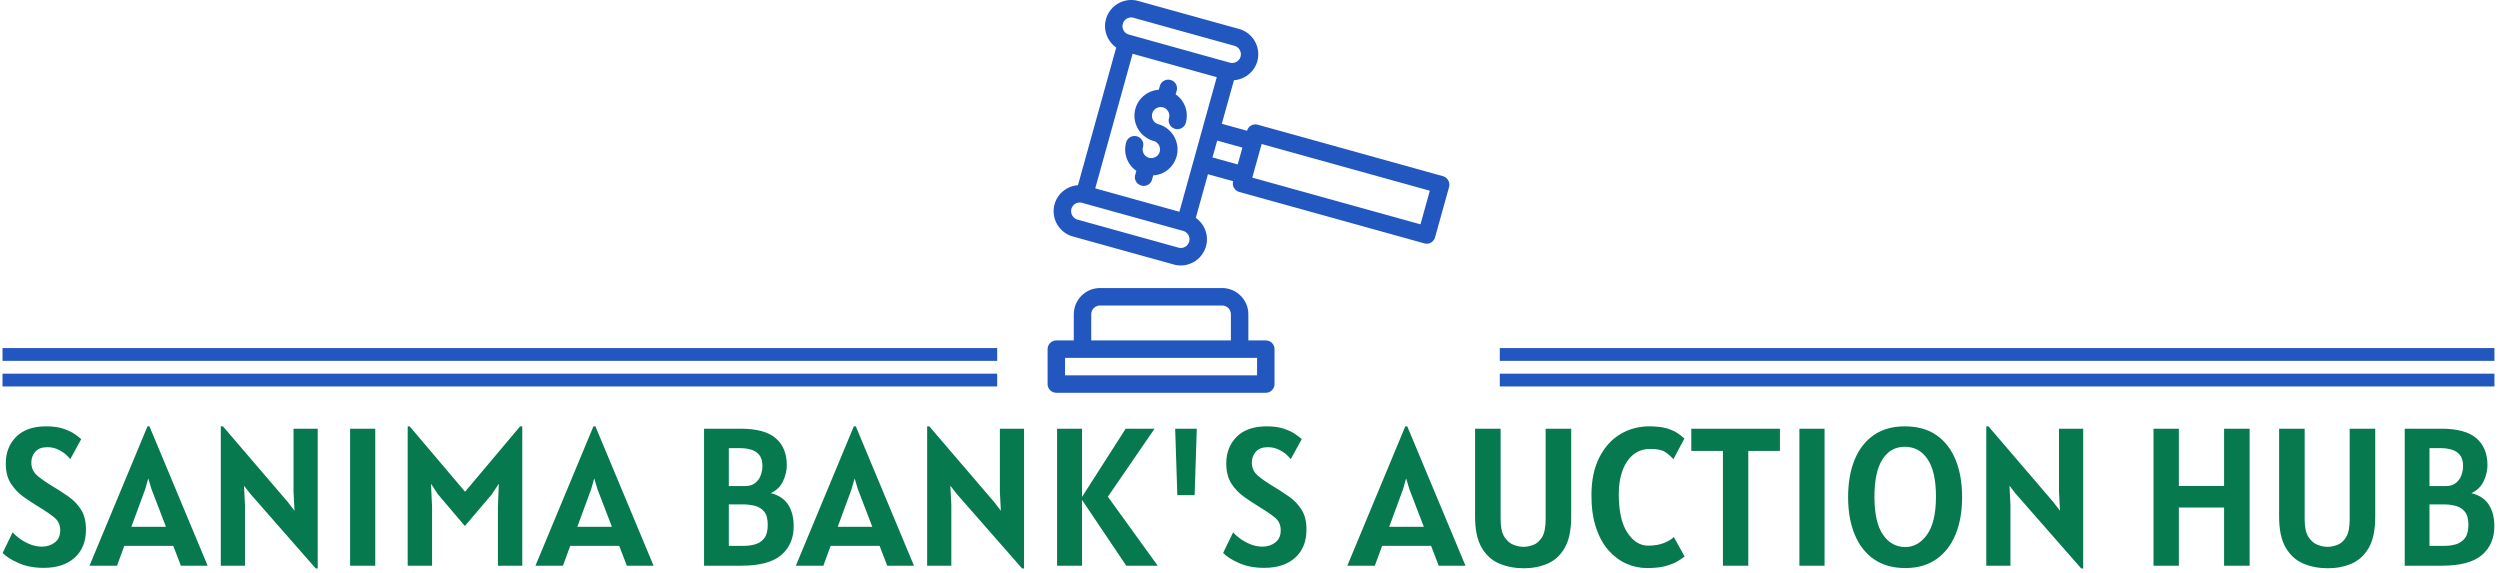<svg xmlns="http://www.w3.org/2000/svg" version="1.1" xmlns:xlink="http://www.w3.org/1999/xlink" xmlns:svgjs="http://svgjs.dev/svgjs" width="1500" height="344" viewBox="0 0 1500 344"><g transform="matrix(1,0,0,1,-0.909,-1.466)"><svg viewBox="0 0 396 91" data-background-color="#ffffff" preserveAspectRatio="xMidYMid meet" height="344" width="1500" xmlns="http://www.w3.org/2000/svg" xmlns:xlink="http://www.w3.org/1999/xlink"><g id="tight-bounds" transform="matrix(1,0,0,1,0.24,0.388)"><svg viewBox="0 0 395.52 90.224" height="90.224" width="395.52"><g><svg viewBox="0 0 395.52 90.224" height="90.224" width="395.52"><g transform="matrix(1,0,0,1,0,67.669)"><svg viewBox="0 0 395.52 22.556" height="22.556" width="395.52"><g id="textblocktransform"><svg viewBox="0 0 395.52 22.556" height="22.556" width="395.52" id="textblock"><g><svg viewBox="0 0 395.52 22.556" height="22.556" width="395.52"><g transform="matrix(1,0,0,1,0,0)"><svg width="395.52" viewBox="2.25 -35.45 633.84 36.15" height="22.556" data-palette-color="#06794f"><path d="M12.7 0.55L12.7 0.55Q9.03 0.55 6.28-0.68 3.53-1.9 2.25-3.25L2.25-3.25 4.8-8.5Q5.33-7.83 6.46-6.98 7.6-6.13 9.11-5.49 10.63-4.85 12.25-4.85L12.25-4.85Q14.13-4.85 15.51-5.9 16.9-6.95 16.9-9L16.9-9Q16.9-11.03 15.46-12.21 14.03-13.4 11.55-14.9L11.55-14.9Q9.53-16.13 7.58-17.51 5.63-18.9 4.34-20.91 3.05-22.93 3.05-26L3.05-26Q3.05-30.13 5.69-32.79 8.33-35.45 13.35-35.45L13.35-35.45Q15.9-35.45 17.69-34.85 19.48-34.25 20.59-33.48 21.7-32.7 22.25-32.2L22.25-32.2 19.45-27.1Q19.1-27.6 18.28-28.33 17.45-29.05 16.25-29.6 15.05-30.15 13.6-30.15L13.6-30.15Q11.58-30.15 10.56-28.99 9.55-27.83 9.55-26.25L9.55-26.25Q9.55-24.23 11.04-22.95 12.53-21.68 14.65-20.4L14.65-20.4Q17-19 19-17.59 21-16.18 22.23-14.21 23.45-12.25 23.45-9.2L23.45-9.2Q23.45-4.63 20.58-2.04 17.7 0.55 12.7 0.55ZM31.35 0L24.35 0 39.1-35.45 39.6-35.45 54.4 0 47.6 0 45.65-5.05 33.2-5.05 31.35 0ZM39.3-22.2L38.5-19.4 35-9.9 43.8-9.9 40.15-19.4 39.3-22.2ZM82.4 0.7L81.9 0.7 65.2-18.35 63.65-20.35 63.9-15.5 63.9 0 57.75 0 57.75-35.45 58.3-35.45 74.75-16.25 76.5-13.98 76.25-18.75 76.25-34.85 82.4-34.85 82.4 0.7ZM97.04 0L90.64 0 90.64-34.85 97.04-34.85 97.04 0ZM111.49 0L105.29 0 105.29-35.45 105.79-35.45 119.89-18.82 133.89-35.45 134.44-35.45 134.44 0 128.24 0 128.24-14.95 128.47-20.85 126.69-18.15 119.84-10.1 112.99-18.15 111.22-20.85 111.49-14.95 111.49 0ZM144.79 0L137.79 0 152.54-35.45 153.04-35.45 167.84 0 161.04 0 159.09-5.05 146.64-5.05 144.79 0ZM152.74-22.2L151.94-19.4 148.44-9.9 157.24-9.9 153.59-19.4 152.74-22.2ZM190.13 0L180.68 0 180.68-34.85 189.98-34.85Q196.13-34.85 198.93-32.41 201.73-29.98 201.73-25.55L201.73-25.55Q201.73-23.58 200.78-21.53 199.83-19.48 197.66-18.45L197.66-18.45Q200.63-17.73 202.06-15.55 203.48-13.38 203.48-10.05L203.48-10.05Q203.48-5.45 200.33-2.73 197.18 0 190.13 0L190.13 0ZM189.98-29.9L189.98-29.9 186.98-29.9 186.98-20.25 191.03-20.25Q192.73-20.25 193.72-21.06 194.71-21.88 195.12-23.06 195.53-24.25 195.53-25.35L195.53-25.35Q195.53-27.15 194.75-28.14 193.96-29.13 192.68-29.51 191.41-29.9 189.98-29.9ZM190.53-15.6L190.53-15.6 186.98-15.6 186.98-5.05 190.83-5.05Q192.33-5.05 193.72-5.45 195.11-5.85 196-7 196.88-8.15 196.88-10.4L196.88-10.4Q196.88-12.68 195.95-13.79 195.01-14.9 193.55-15.25 192.08-15.6 190.53-15.6ZM211.03 0L204.03 0 218.78-35.45 219.28-35.45 234.08 0 227.28 0 225.33-5.05 212.88-5.05 211.03 0ZM218.98-22.2L218.18-19.4 214.68-9.9 223.48-9.9 219.83-19.4 218.98-22.2ZM262.08 0.7L261.58 0.7 244.88-18.35 243.33-20.35 243.58-15.5 243.58 0 237.43 0 237.43-35.45 237.98-35.45 254.43-16.25 256.18-13.98 255.93-18.75 255.93-34.85 262.08-34.85 262.08 0.7ZM276.83 0L270.48 0 270.48-34.85 276.83-34.85 276.83-17.5 287.93-34.85 295.28-34.85 283.4-17.55 296.08 0 288.08 0 276.83-16.73 276.83 0ZM306.02-34.85L305.47-17.95 301.07-17.95 300.52-34.85 306.02-34.85ZM323.17 0.55L323.17 0.55Q319.5 0.55 316.75-0.68 314-1.9 312.72-3.25L312.72-3.25 315.27-8.5Q315.8-7.83 316.93-6.98 318.07-6.13 319.58-5.49 321.1-4.85 322.72-4.85L322.72-4.85Q324.6-4.85 325.98-5.9 327.37-6.95 327.37-9L327.37-9Q327.37-11.03 325.93-12.21 324.5-13.4 322.02-14.9L322.02-14.9Q320-16.13 318.05-17.51 316.1-18.9 314.81-20.91 313.52-22.93 313.52-26L313.52-26Q313.52-30.13 316.16-32.79 318.8-35.45 323.82-35.45L323.82-35.45Q326.37-35.45 328.16-34.85 329.95-34.25 331.06-33.48 332.17-32.7 332.72-32.2L332.72-32.2 329.92-27.1Q329.57-27.6 328.75-28.33 327.92-29.05 326.72-29.6 325.52-30.15 324.07-30.15L324.07-30.15Q322.05-30.15 321.03-28.99 320.02-27.83 320.02-26.25L320.02-26.25Q320.02-24.23 321.51-22.95 323-21.68 325.12-20.4L325.12-20.4Q327.47-19 329.47-17.59 331.47-16.18 332.7-14.21 333.92-12.25 333.92-9.2L333.92-9.2Q333.92-4.63 331.05-2.04 328.17 0.55 323.17 0.55ZM351.31 0L344.31 0 359.06-35.45 359.56-35.45 374.37 0 367.56 0 365.62-5.05 353.17-5.05 351.31 0ZM359.27-22.2L358.47-19.4 354.97-9.9 363.77-9.9 360.12-19.4 359.27-22.2ZM389.21 0.65L389.21 0.65Q385.79 0.65 382.98-0.54 380.16-1.73 378.49-4.59 376.81-7.45 376.81-12.45L376.81-12.45 376.81-34.85 383.31-34.85 383.31-11.75Q383.31-8.8 384.28-7.31 385.24-5.83 386.59-5.31 387.94-4.8 389.11-4.8L389.11-4.8Q390.34-4.8 391.65-5.3 392.96-5.8 393.86-7.29 394.76-8.78 394.76-11.75L394.76-11.75 394.76-34.85 401.26-34.85 401.26-12.45Q401.26-7.45 399.64-4.59 398.01-1.73 395.28-0.54 392.54 0.65 389.21 0.65ZM420.56 0.6L420.56 0.6Q417.84 0.6 415.31-0.51 412.79-1.63 410.77-3.89 408.76-6.15 407.59-9.65 406.41-13.15 406.41-17.9L406.41-17.9Q406.41-23.6 408.4-27.51 410.39-31.43 413.72-33.44 417.06-35.45 421.11-35.45L421.11-35.45Q423.86-35.45 425.6-34.93 427.34-34.4 428.37-33.68 429.41-32.95 430.06-32.35L430.06-32.35 427.26-27.1Q426.19-28.28 425.04-28.99 423.89-29.7 421.36-29.7L421.36-29.7Q418.81-29.7 417.02-28.23 415.24-26.75 414.3-24.16 413.36-21.58 413.36-18.25L413.36-18.25Q413.36-11.73 415.55-8.41 417.74-5.1 420.81-5.1L420.81-5.1Q423.19-5.1 424.86-5.78 426.54-6.45 427.36-7.3L427.36-7.3 430.11-2.35Q429.41-1.78 428.25-1.09 427.09-0.4 425.22 0.1 423.36 0.6 420.56 0.6ZM446.31 0L439.86 0 439.86-29.2 431.81-29.2 431.81-34.85 454.36-34.85 454.36-29.2 446.31-29.2 446.31 0ZM465.71 0L459.31 0 459.31-34.85 465.71-34.85 465.71 0ZM486.25 0.6L486.25 0.6Q481.53 0.6 478.29-1.64 475.05-3.88 473.38-7.93 471.7-11.98 471.7-17.45L471.7-17.45Q471.7-22.88 473.35-26.93 475-30.98 478.22-33.21 481.43-35.45 486.1-35.45L486.1-35.45Q490.98-35.45 494.22-33.18 497.45-30.9 499.08-26.85 500.7-22.8 500.7-17.45L500.7-17.45Q500.7-11.98 499.03-7.93 497.35-3.88 494.13-1.64 490.9 0.6 486.25 0.6ZM486.25-4.75L486.25-4.75Q489.53-4.75 491.79-7.91 494.05-11.08 494.05-17.6L494.05-17.6Q494.05-23.88 491.94-27.06 489.83-30.25 486.1-30.25L486.1-30.25Q482.48-30.25 480.44-27.05 478.4-23.85 478.4-17.55L478.4-17.55Q478.4-11.03 480.57-7.89 482.73-4.75 486.25-4.75ZM531.5 0.7L531 0.7 514.3-18.35 512.75-20.35 513-15.5 513 0 506.85 0 506.85-35.45 507.4-35.45 523.85-16.25 525.6-13.98 525.35-18.75 525.35-34.85 531.5-34.85 531.5 0.7ZM555.84 0L549.39 0 549.39-34.85 555.84-34.85 555.84-20.3 567.34-20.3 567.34-34.85 573.84-34.85 573.84 0 567.34 0 567.34-14.8 555.84-14.8 555.84 0ZM593.74 0.65L593.74 0.65Q590.32 0.65 587.5-0.54 584.69-1.73 583.02-4.59 581.34-7.45 581.34-12.45L581.34-12.45 581.34-34.85 587.84-34.85 587.84-11.75Q587.84-8.8 588.8-7.31 589.77-5.83 591.12-5.31 592.47-4.8 593.64-4.8L593.64-4.8Q594.87-4.8 596.18-5.3 597.49-5.8 598.39-7.29 599.29-8.78 599.29-11.75L599.29-11.75 599.29-34.85 605.79-34.85 605.79-12.45Q605.79-7.45 604.17-4.59 602.54-1.73 599.8-0.54 597.07 0.65 593.74 0.65ZM622.74 0L613.29 0 613.29-34.85 622.59-34.85Q628.74-34.85 631.54-32.41 634.34-29.98 634.34-25.55L634.34-25.55Q634.34-23.58 633.39-21.53 632.44-19.48 630.26-18.45L630.26-18.45Q633.24-17.73 634.66-15.55 636.09-13.38 636.09-10.05L636.09-10.05Q636.09-5.45 632.94-2.73 629.79 0 622.74 0L622.74 0ZM622.59-29.9L622.59-29.9 619.59-29.9 619.59-20.25 623.64-20.25Q625.34-20.25 626.33-21.06 627.31-21.88 627.73-23.06 628.14-24.25 628.14-25.35L628.14-25.35Q628.14-27.15 627.35-28.14 626.56-29.13 625.29-29.51 624.01-29.9 622.59-29.9ZM623.14-15.6L623.14-15.6 619.59-15.6 619.59-5.05 623.44-5.05Q624.94-5.05 626.33-5.45 627.71-5.85 628.6-7 629.49-8.15 629.49-10.4L629.49-10.4Q629.49-12.68 628.55-13.79 627.61-14.9 626.15-15.25 624.69-15.6 623.14-15.6Z" opacity="1" transform="matrix(1,0,0,1,0,0)" fill="#06794f" class="wordmark-text-0" data-fill-palette-color="primary" id="text-0"></path></svg></g></svg></g></svg></g></svg></g><g transform="matrix(1,0,0,1,157.874,0)"><svg viewBox="0 0 79.772 62.344" height="62.344" width="79.772"><g><svg xmlns="http://www.w3.org/2000/svg" xmlns:xlink="http://www.w3.org/1999/xlink" version="1.1" x="8" y="0" viewBox="6.99 7.501 46.03 44.999" style="enable-background:new 0 0 60 60;" xml:space="preserve" height="62.344" width="63.772" class="icon-icon-0" data-fill-palette-color="accent" id="icon-0"><path d="M52.27 27.68L31.07 21.79C30.81 21.72 30.54 21.75 30.31 21.88S29.91 22.23 29.84 22.48L26.95 21.68 28.34 16.69C29.57 16.6 30.67 15.76 31.02 14.51 31.46 12.92 30.52 11.26 28.93 10.82L17.37 7.61C15.78 7.17 14.12 8.1 13.68 9.7 13.33 10.95 13.85 12.24 14.85 12.95L10.47 28.72C9.24 28.81 8.14 29.64 7.79 30.9 7.35 32.49 8.29 34.15 9.88 34.59L21.44 37.8A2.97 2.97 0 0 0 23.72 37.52C24.42 37.13 24.92 36.48 25.14 35.71 25.49 34.46 24.97 33.17 23.97 32.46L25.36 27.46 28.25 28.26C28.1 28.79 28.41 29.34 28.95 29.49L50.15 35.38A0.95 0.95 0 0 0 50.91 35.29C51.14 35.16 51.31 34.94 51.38 34.69L52.99 28.91C53.12 28.38 52.81 27.83 52.27 27.68M15.61 10.23C15.73 9.79 16.14 9.5 16.57 9.5 16.66 9.5 16.75 9.51 16.84 9.54L28.4 12.75C28.93 12.9 29.24 13.45 29.1 13.98S28.4 14.82 27.87 14.68L16.3 11.46A0.993 0.993 0 0 1 15.61 10.23M16.73 13.66L21.55 15 26.37 16.34 22.09 31.76 17.27 30.42 12.45 29.08zM23.21 35.18C23.14 35.44 22.97 35.65 22.74 35.78S22.24 35.94 21.98 35.87L10.42 32.66C9.89 32.51 9.58 31.96 9.72 31.43 9.84 30.99 10.25 30.7 10.68 30.7 10.77 30.7 10.86 30.71 10.95 30.74L22.51 33.95C23.04 34.09 23.36 34.65 23.21 35.18M26.42 23.61L29.31 24.41 28.77 26.34 25.88 25.54zM49.71 33.2L30.44 27.85 31.51 24 50.78 29.35z" fill="#2257bf" data-fill-palette-color="accent"></path><path d="M17.03 27.53C16.88 28.06 17.19 28.61 17.73 28.76 17.82 28.78 17.91 28.8 18 28.8 18.44 28.8 18.84 28.51 18.96 28.07L19.09 27.59C19.53 27.56 19.96 27.45 20.35 27.23 21.05 26.84 21.55 26.19 21.77 25.42 22.21 23.83 21.27 22.17 19.68 21.73 19.15 21.58 18.84 21.03 18.98 20.5 19.13 19.97 19.68 19.66 20.21 19.8 20.47 19.87 20.68 20.04 20.81 20.27S20.98 20.77 20.9 21.03C20.75 21.56 21.06 22.11 21.6 22.26A0.995 0.995 0 0 0 22.83 21.56C23.04 20.79 22.95 19.98 22.55 19.28 22.33 18.88 22.02 18.56 21.66 18.31L21.78 17.89A0.995 0.995 0 0 0 21.08 16.66C20.55 16.52 20 16.82 19.85 17.36L19.73 17.78C18.5 17.87 17.4 18.7 17.05 19.96 16.61 21.55 17.55 23.21 19.14 23.65 19.67 23.8 19.98 24.35 19.84 24.88 19.69 25.41 19.14 25.72 18.61 25.58A0.98 0.98 0 0 1 18.01 25.11 0.96 0.96 0 0 1 17.92 24.35 0.995 0.995 0 0 0 17.22 23.12 0.995 0.995 0 0 0 15.99 23.82C15.78 24.59 15.87 25.4 16.27 26.1 16.49 26.5 16.8 26.82 17.16 27.07z" fill="#2257bf" data-fill-palette-color="accent"></path><path d="M31.99 46.5H29.99V43.5C29.99 41.85 28.64 40.5 26.99 40.5H12.99C11.34 40.5 9.99 41.85 9.99 43.5V46.5H7.99C7.44 46.5 6.99 46.95 6.99 47.5V51.5C6.99 52.05 7.44 52.5 7.99 52.5H31.99C32.54 52.5 32.99 52.05 32.99 51.5V47.5C32.99 46.95 32.55 46.5 31.99 46.5M11.99 43.5C11.99 42.95 12.44 42.5 12.99 42.5H26.99C27.54 42.5 27.99 42.95 27.99 43.5V46.5H11.99zM30.99 50.5H8.99V48.5H30.99z" fill="#2257bf" data-fill-palette-color="accent"></path></svg></g></svg></g><g><rect width="157.874" height="2.034" y="59.31" x="237.646" fill="#2257bf" data-fill-palette-color="accent"></rect><rect width="157.874" height="2.034" y="59.31" x="0" fill="#2257bf" data-fill-palette-color="accent"></rect><rect width="157.874" height="2.034" y="55.242" x="237.646" fill="#2257bf" data-fill-palette-color="accent"></rect><rect width="157.874" height="2.034" y="55.242" x="0" fill="#2257bf" data-fill-palette-color="accent"></rect></g></svg></g><defs></defs></svg><rect width="395.52" height="90.224" fill="none" stroke="none" visibility="hidden"></rect></g></svg></g></svg>